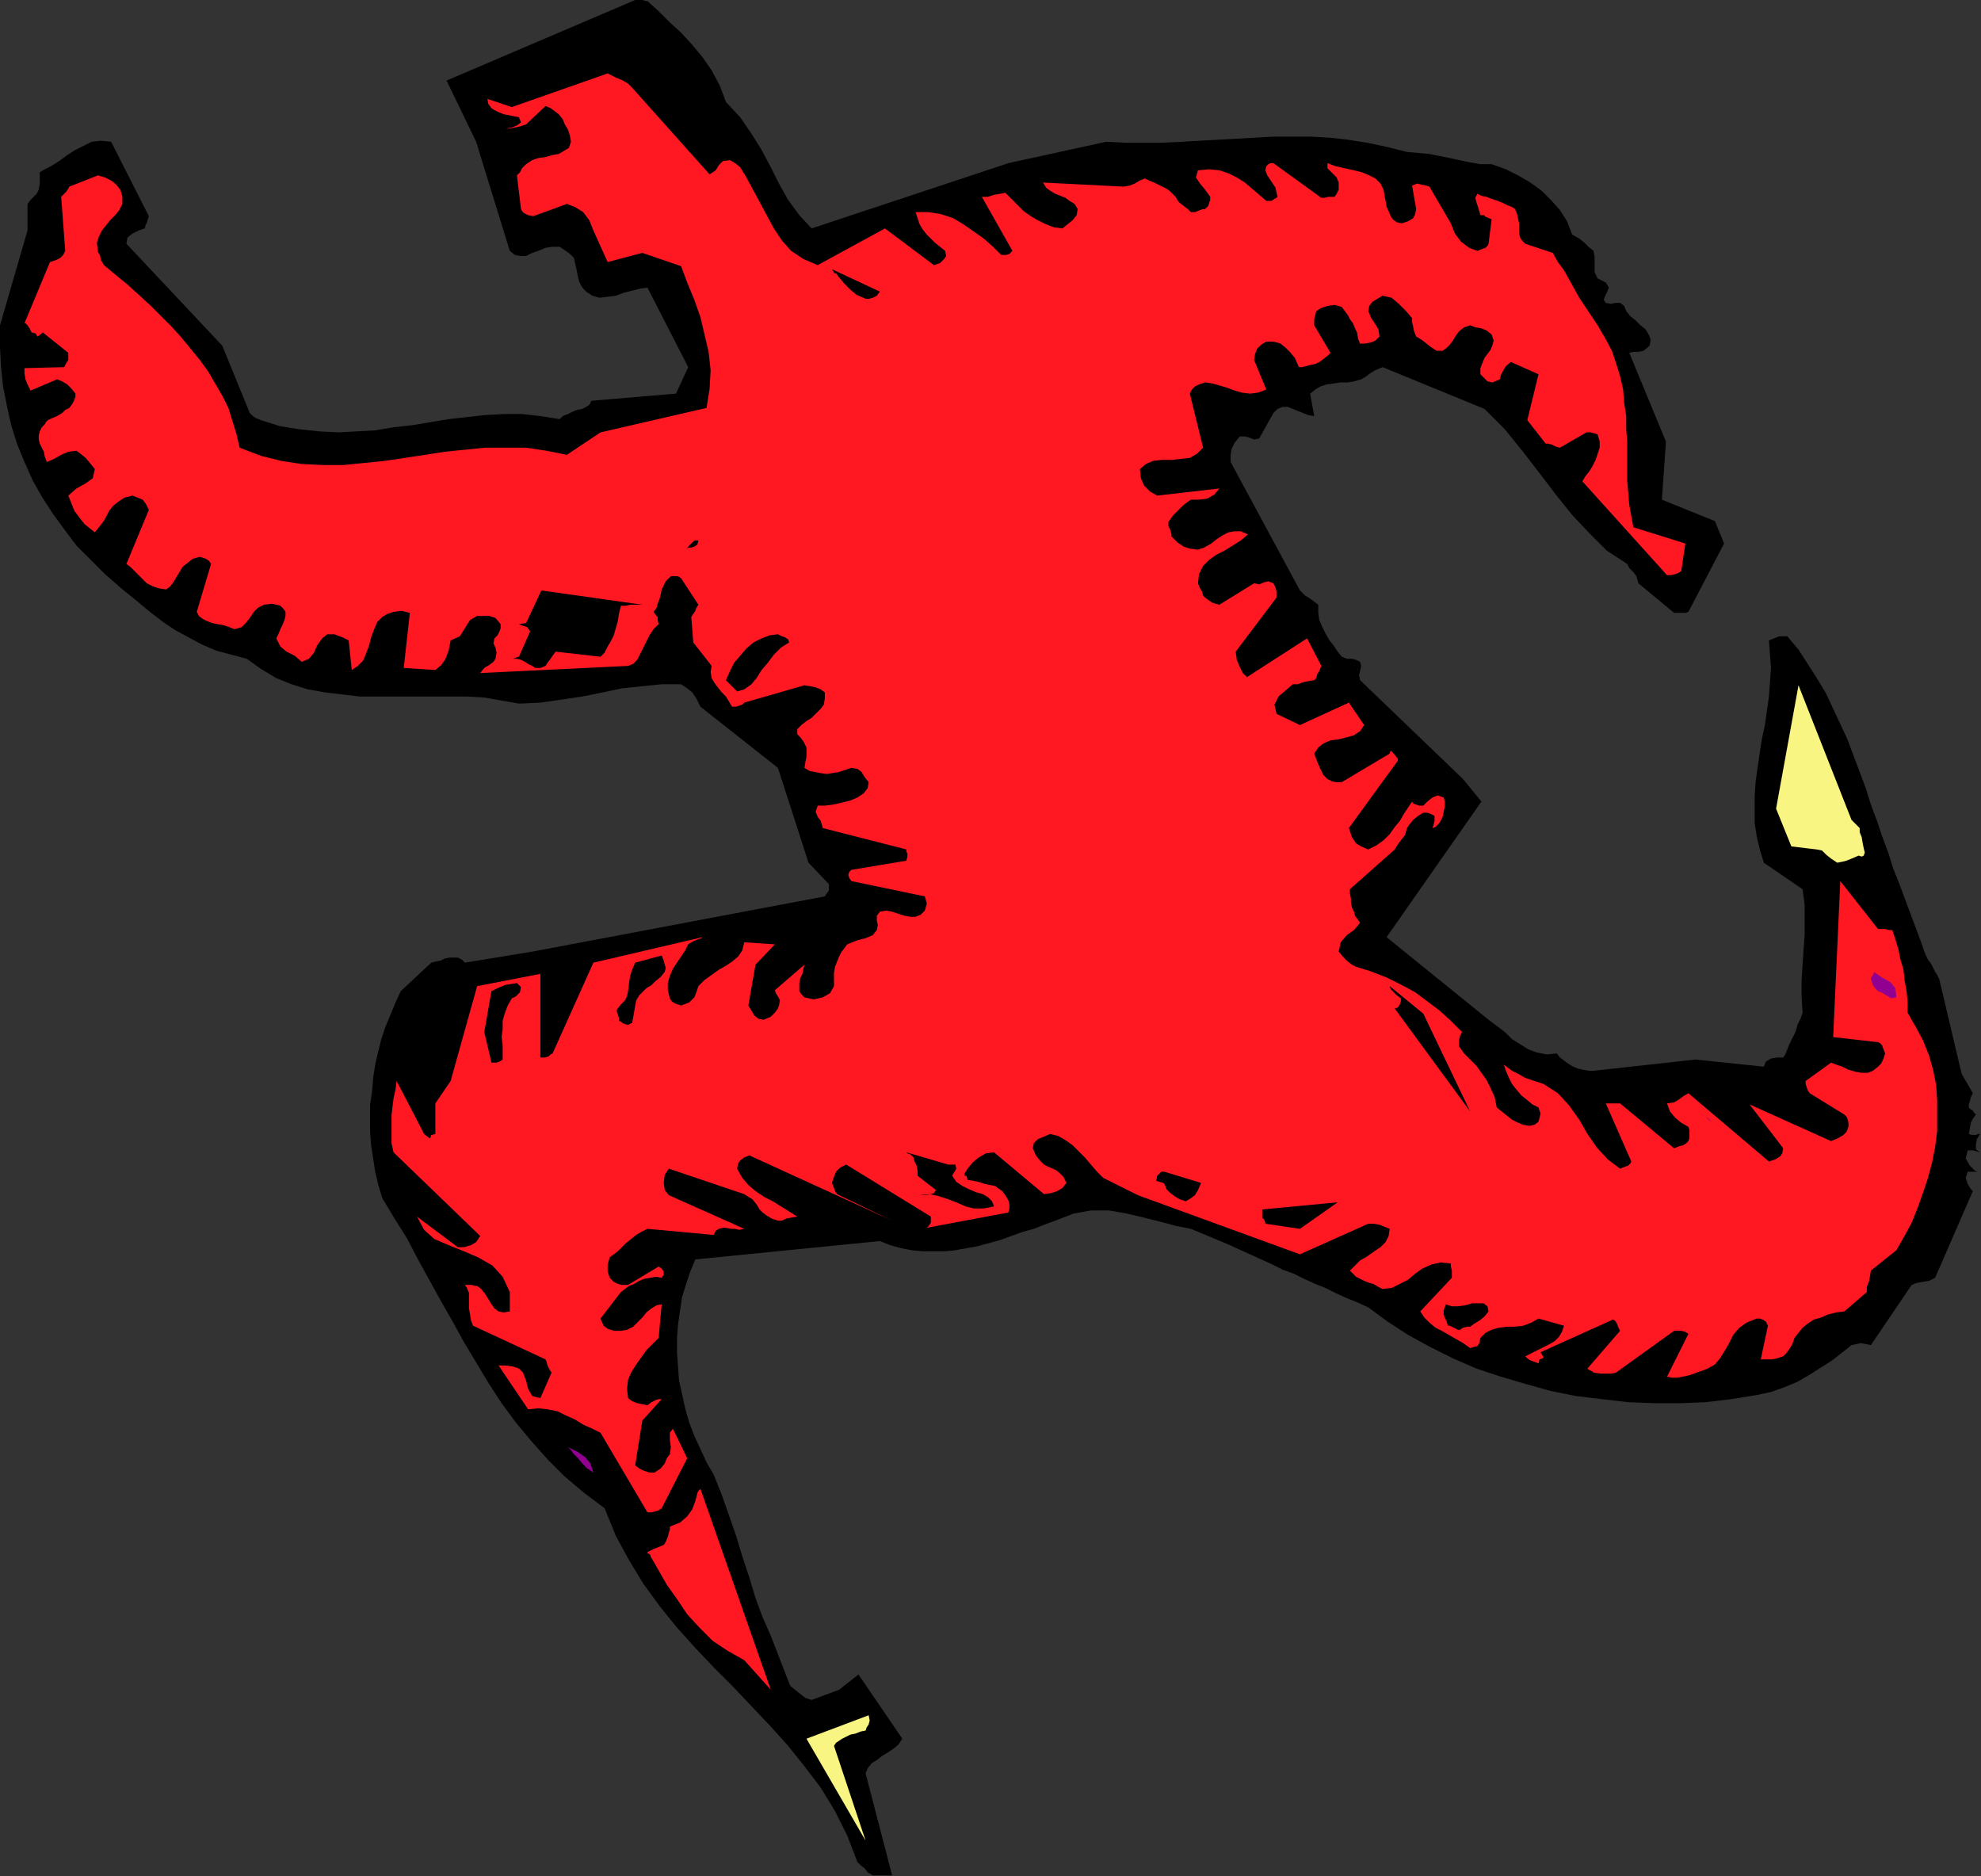 <?xml version="1.0" encoding="UTF-8" standalone="no"?>
<svg
   xmlns:dc="http://purl.org/dc/elements/1.1/"
   xmlns:cc="http://creativecommons.org/ns#"
   xmlns:rdf="http://www.w3.org/1999/02/22-rdf-syntax-ns#"
   xmlns:svg="http://www.w3.org/2000/svg"
   xmlns="http://www.w3.org/2000/svg"
   xmlns:sodipodi="http://sodipodi.sourceforge.net/DTD/sodipodi-0.dtd"
   xmlns:inkscape="http://www.inkscape.org/namespaces/inkscape"
   version="1.0"
   width="49.352mm"
   height="46.736mm"
   id="svg47"
   sodipodi:docname="AD002908.WMF">
  <rect width="100%" height="100%" fill="#333333" stroke="none"/>
  <sodipodi:namedview
     pagecolor="#ffffff"
     bordercolor="#666666"
     borderopacity="1"
     objecttolerance="10"
     gridtolerance="10"
     guidetolerance="10"
     inkscape:pageopacity="0"
     inkscape:pageshadow="2"
     inkscape:window-width="640"
     inkscape:window-height="480"
     id="namedview49" />
  <defs
     id="defs3">
    <pattern
       id="WMFhbasepattern"
       patternUnits="userSpaceOnUse"
       width="6"
       height="6"
       x="0"
       y="0" />
  </defs>
  <path
     style="fill:#000000;fill-rule:evenodd;fill-opacity:1;stroke:none;"
     d="  M 0,30.624   L 0,32.64   L 0.096,34.56   L 0.288,36.384   L 0.672,38.304   L 1.056,40.032   L 1.632,41.856   L 2.304,43.488   L 3.072,45.216   L 3.936,46.752   L 4.992,48.384   L 6.048,49.824   L 7.2,51.36   L 8.544,52.704   L 9.888,54.048   L 11.424,55.392   L 12.96,56.64   L 14.112,57.6   L 15.36,58.56   L 16.512,59.328   L 17.76,60   L 19.008,60.672   L 20.352,61.248   L 21.792,61.632   L 23.232,62.016   L 24.576,62.976   L 26.016,63.84   L 27.456,64.416   L 28.992,64.896   L 30.624,65.184   L 32.256,65.376   L 33.888,65.568   L 35.52,65.568   L 37.152,65.568   L 38.88,65.568   L 40.608,65.568   L 42.24,65.568   L 43.968,65.568   L 45.6,65.664   L 47.232,65.952   L 48.864,66.24   L 50.88,66.144   L 52.896,65.856   L 54.816,65.568   L 56.736,65.184   L 58.56,64.8   L 60.384,64.608   L 62.304,64.416   L 64.128,64.416   L 64.704,64.8   L 65.184,65.184   L 65.568,65.76   L 65.952,66.528   L 73.248,72.288   L 76.128,81.216   L 78.048,83.232   L 78.048,83.52   L 78.048,83.808   L 77.856,84.096   L 77.664,84.384   L 50.208,89.568   L 43.776,90.624   L 43.488,90.336   L 43.104,90.144   L 42.72,90.144   L 42.336,90.144   L 41.856,90.24   L 41.472,90.432   L 40.992,90.528   L 40.608,90.624   L 37.728,93.312   L 37.248,94.368   L 36.768,95.52   L 36.288,96.672   L 35.904,97.824   L 35.616,98.976   L 35.328,100.224   L 35.136,101.472   L 35.04,102.72   L 34.848,103.968   L 34.848,105.312   L 34.848,106.56   L 34.944,107.808   L 35.136,109.056   L 35.328,110.304   L 35.616,111.552   L 36,112.8   L 37.152,114.72   L 38.304,116.544   L 39.36,118.56   L 40.416,120.48   L 41.472,122.4   L 42.624,124.416   L 43.68,126.336   L 44.832,128.256   L 45.984,130.176   L 47.232,132.096   L 48.576,133.92   L 50.016,135.648   L 51.552,137.376   L 53.184,139.008   L 55.008,140.544   L 56.928,141.984   L 57.984,144.576   L 59.232,146.88   L 60.576,149.088   L 62.112,151.2   L 63.744,153.216   L 65.472,155.136   L 67.2,156.96   L 69.024,158.784   L 70.752,160.608   L 72.48,162.432   L 74.208,164.352   L 75.744,166.272   L 77.28,168.288   L 78.624,170.496   L 79.776,172.8   L 80.736,175.296   L 81.024,175.584   L 81.408,175.872   L 81.696,176.256   L 82.176,176.544   L 82.656,176.544   L 83.04,176.544   L 83.52,176.544   L 84,176.544   L 81.504,166.944   L 81.696,166.464   L 82.08,165.984   L 82.56,165.696   L 83.04,165.312   L 83.52,165.024   L 84.096,164.64   L 84.576,164.256   L 84.96,163.68   L 80.832,157.632   L 79.008,159.072   L 76.416,160.032   L 75.84,159.84   L 75.456,159.552   L 74.976,159.168   L 74.4,158.688   L 72.576,153.984   L 71.808,152.256   L 71.136,150.432   L 70.56,148.512   L 69.888,146.496   L 69.312,144.576   L 68.64,142.656   L 67.968,140.736   L 67.2,138.816   L 66.528,137.664   L 65.952,136.416   L 65.376,135.168   L 64.896,133.92   L 64.512,132.576   L 64.224,131.232   L 63.936,129.984   L 63.84,128.64   L 63.744,127.296   L 63.744,125.952   L 63.84,124.704   L 64.032,123.36   L 64.224,122.112   L 64.608,120.864   L 64.992,119.712   L 65.472,118.56   L 82.848,116.832   L 83.808,117.216   L 84.864,117.504   L 85.824,117.696   L 86.88,117.792   L 87.936,117.792   L 88.992,117.792   L 89.952,117.696   L 91.008,117.504   L 92.064,117.312   L 93.12,117.024   L 94.176,116.736   L 95.232,116.352   L 96.288,115.968   L 97.344,115.68   L 98.304,115.296   L 99.36,114.912   L 101.088,114.24   L 102.72,113.952   L 104.448,113.952   L 106.08,114.24   L 107.712,114.624   L 109.248,115.008   L 110.688,115.392   L 112.128,115.68   L 113.28,116.16   L 114.432,116.64   L 115.584,117.12   L 116.64,117.6   L 117.696,118.08   L 118.752,118.56   L 119.808,119.04   L 120.768,119.52   L 121.824,119.904   L 122.784,120.384   L 123.84,120.864   L 124.8,121.248   L 125.76,121.728   L 126.816,122.208   L 127.776,122.592   L 128.832,123.072   L 130.656,124.416   L 132.576,125.664   L 134.688,126.816   L 136.8,127.872   L 139.008,128.832   L 141.312,129.6   L 143.616,130.272   L 146.016,130.944   L 148.416,131.424   L 150.816,131.712   L 153.312,132   L 155.808,132.096   L 158.208,132.096   L 160.608,132   L 163.008,131.712   L 165.408,131.328   L 166.752,131.04   L 168.096,130.56   L 169.248,130.08   L 170.4,129.408   L 171.456,128.736   L 172.512,128.064   L 173.376,127.392   L 174.336,126.624   L 174.816,126.528   L 175.2,126.432   L 175.68,126.528   L 176.16,126.624   L 180,120.96   L 180.48,120.768   L 181.056,120.672   L 181.632,120.576   L 182.208,120.288   L 185.76,112.128   L 185.568,111.936   L 185.28,111.456   L 185.088,110.88   L 185.28,110.304   L 185.472,110.304   L 185.76,110.304   L 186.144,110.304   L 186.432,110.4   L 185.952,110.208   L 185.472,109.728   L 185.088,109.056   L 185.28,108.288   L 185.472,108.288   L 185.76,108.288   L 186.144,108.384   L 186.432,108.48   L 186.048,108.192   L 186.048,107.712   L 186.144,107.232   L 186.432,106.752   L 186.24,106.752   L 186.048,106.848   L 185.664,106.848   L 185.376,106.752   L 185.472,106.272   L 185.568,105.696   L 185.76,105.312   L 186.048,104.928   L 185.856,104.736   L 185.76,104.544   L 185.568,104.448   L 185.376,104.256   L 185.376,103.968   L 185.472,103.68   L 185.568,103.296   L 185.76,102.912   L 184.704,101.088   L 182.592,92.16   L 182.4,91.776   L 182.208,91.488   L 182.016,91.104   L 181.824,90.72   L 181.536,90.336   L 181.344,89.952   L 181.152,89.472   L 180.96,88.896   L 178.848,83.232   L 178.272,81.792   L 177.792,80.256   L 177.216,78.72   L 176.736,77.28   L 176.16,75.744   L 175.68,74.208   L 175.104,72.672   L 174.528,71.136   L 173.952,69.6   L 173.28,68.16   L 172.608,66.72   L 171.936,65.28   L 171.072,63.84   L 170.208,62.496   L 169.344,61.152   L 168.288,59.904   L 167.904,59.904   L 167.52,59.904   L 167.04,60.096   L 166.56,60.288   L 166.656,61.632   L 166.752,62.88   L 166.656,64.224   L 166.56,65.568   L 166.368,66.912   L 166.176,68.256   L 165.888,69.6   L 165.696,70.848   L 165.504,72.192   L 165.312,73.536   L 165.216,74.88   L 165.216,76.128   L 165.216,77.472   L 165.408,78.72   L 165.696,79.968   L 166.08,81.216   L 169.728,83.712   L 169.92,85.152   L 169.92,86.592   L 169.92,88.032   L 169.824,89.376   L 169.728,90.816   L 169.632,92.352   L 169.632,93.792   L 169.728,95.328   L 169.536,95.904   L 169.248,96.48   L 169.056,97.152   L 168.768,97.728   L 168.48,98.304   L 168.288,98.784   L 168.096,99.264   L 167.904,99.552   L 167.328,99.552   L 166.752,99.648   L 166.272,99.936   L 166.08,100.416   L 159.648,99.744   L 150.048,100.8   L 149.568,100.8   L 149.088,100.704   L 148.608,100.608   L 148.128,100.416   L 147.648,100.128   L 147.264,99.84   L 146.88,99.552   L 146.592,99.168   L 145.632,99.264   L 144.672,99.072   L 143.904,98.784   L 143.136,98.304   L 142.368,97.824   L 141.696,97.152   L 140.928,96.576   L 140.16,96   L 130.56,88.224   L 139.488,75.456   L 137.76,73.344   L 128.064,64.032   L 127.968,63.552   L 128.064,63.168   L 128.16,62.688   L 128.064,62.304   L 127.68,62.112   L 127.296,62.016   L 126.816,62.016   L 126.336,61.824   L 125.952,61.344   L 125.568,60.768   L 125.184,60.288   L 124.8,59.616   L 124.512,59.04   L 124.224,58.368   L 124.128,57.696   L 124.128,56.928   L 123.744,56.64   L 123.36,56.352   L 122.88,56.064   L 122.4,55.584   L 115.872,43.488   L 115.872,42.816   L 115.968,42.24   L 116.256,41.664   L 116.736,41.088   L 117.216,41.088   L 117.6,41.184   L 118.08,41.376   L 118.56,41.28   L 119.904,38.88   L 120.288,38.496   L 120.768,38.304   L 121.248,38.304   L 121.728,38.496   L 122.208,38.688   L 122.688,38.88   L 123.168,39.072   L 123.744,39.168   L 123.36,37.056   L 123.84,36.672   L 124.32,36.384   L 124.896,36.192   L 125.568,36.096   L 126.24,36   L 126.912,36   L 127.488,35.904   L 128.16,35.712   L 128.64,35.424   L 129.024,35.136   L 129.504,34.848   L 130.176,34.56   L 139.776,38.496   L 141.696,40.416   L 143.328,42.432   L 144.96,44.544   L 146.496,46.56   L 148.032,48.48   L 149.664,50.208   L 151.296,51.84   L 153.216,53.088   L 153.408,53.472   L 153.792,53.856   L 154.08,54.24   L 154.272,54.912   L 157.632,57.696   L 157.92,57.696   L 158.304,57.696   L 158.688,57.696   L 158.976,57.6   L 162.336,51.168   L 161.472,49.056   L 156.48,47.04   L 156.864,41.568   L 153.408,33.216   L 153.792,33.12   L 154.272,33.12   L 154.752,33.024   L 155.328,32.544   L 155.424,31.968   L 155.232,31.488   L 154.944,31.008   L 154.464,30.624   L 153.984,30.144   L 153.504,29.76   L 153.12,29.28   L 152.928,28.8   L 152.544,28.512   L 152.16,28.512   L 151.68,28.608   L 151.2,28.512   L 151.008,28.224   L 151.104,27.936   L 151.296,27.552   L 151.488,27.072   L 151.2,26.592   L 150.816,26.4   L 150.432,26.208   L 150.144,25.632   L 150.144,25.152   L 150.144,24.672   L 150.144,24.192   L 150.048,23.616   L 149.568,23.232   L 149.184,22.848   L 148.704,22.464   L 148.032,22.08   L 147.552,20.832   L 146.88,19.776   L 146.016,18.816   L 145.152,17.952   L 144.096,17.184   L 142.944,16.512   L 141.792,15.936   L 140.448,15.456   L 139.392,15.456   L 138.336,15.264   L 137.376,15.072   L 136.512,14.88   L 135.552,14.688   L 134.592,14.496   L 133.536,14.4   L 132.48,14.304   L 130.56,13.824   L 128.736,13.44   L 126.912,13.152   L 125.184,12.96   L 123.36,12.864   L 121.632,12.864   L 119.904,12.864   L 118.176,12.96   L 116.448,13.056   L 114.72,13.152   L 112.992,13.248   L 111.264,13.344   L 109.44,13.44   L 107.712,13.44   L 105.984,13.44   L 104.16,13.344   L 94.944,15.36   L 76.416,21.504   L 75.264,20.256   L 74.208,18.816   L 73.344,17.28   L 72.576,15.744   L 71.712,14.112   L 70.752,12.576   L 69.696,11.04   L 68.352,9.6   L 67.776,8.064   L 67.008,6.624   L 66.144,5.376   L 65.184,4.224   L 64.128,3.072   L 63.072,2.112   L 62.016,1.056   L 60.96,0.096   L 60.768,0.096   L 60.48,0   L 60.096,0   L 59.808,0   L 42.048,7.584   L 44.832,13.344   L 48,23.616   L 48.48,24   L 48.96,24.096   L 49.536,24.096   L 50.112,23.808   L 50.688,23.616   L 51.36,23.328   L 52.032,23.232   L 52.704,23.232   L 52.992,23.424   L 53.28,23.616   L 53.664,23.904   L 54.048,24.288   L 54.144,24.768   L 54.24,25.152   L 54.336,25.632   L 54.432,26.112   L 54.528,26.496   L 54.72,26.88   L 54.912,27.168   L 55.2,27.456   L 55.776,27.84   L 56.448,28.032   L 57.216,27.936   L 57.984,27.84   L 58.752,27.552   L 59.52,27.36   L 60.288,27.168   L 60.96,27.072   L 64.8,34.56   L 63.648,37.056   L 55.68,37.728   L 55.488,38.112   L 55.2,38.304   L 54.816,38.496   L 54.336,38.592   L 53.856,38.784   L 53.472,38.976   L 52.992,39.168   L 52.704,39.456   L 50.88,39.168   L 49.152,38.976   L 47.424,38.976   L 45.696,39.072   L 43.968,39.264   L 42.24,39.456   L 40.512,39.744   L 38.784,40.032   L 37.056,40.224   L 35.328,40.512   L 33.6,40.608   L 31.872,40.704   L 30.048,40.608   L 28.224,40.416   L 26.4,40.128   L 24.576,39.552   L 24.096,39.36   L 23.808,39.168   L 23.616,38.976   L 23.52,38.88   L 20.928,32.544   L 11.904,22.944   L 12,22.368   L 12.48,21.984   L 13.056,21.696   L 13.632,21.504   L 13.728,21.12   L 13.824,21.024   L 13.824,20.928   L 14.016,20.352   L 10.464,13.344   L 9.504,13.248   L 8.64,13.344   L 7.872,13.728   L 7.104,14.112   L 6.336,14.592   L 5.568,15.168   L 4.8,15.648   L 4.032,16.032   L 3.744,16.224   L 3.744,16.704   L 3.744,17.28   L 3.648,17.856   L 3.456,18.24   L 3.168,18.528   L 2.88,18.816   L 2.592,19.2   L 2.592,21.696   L 0,30.624  z "
     id="path5" />
  <path
     style="fill:#ff1721;fill-rule:evenodd;fill-opacity:1;stroke:none;"
     d="  M 2.304,30.432   L 2.4,30.432   L 2.592,30.624   L 2.784,30.912   L 2.976,31.296   L 3.36,31.392   L 3.456,31.584   L 3.552,31.68   L 4.032,31.296   L 6.432,33.216   L 6.432,33.504   L 6.432,33.888   L 6.24,34.176   L 6.048,34.56   L 2.304,34.656   L 2.304,35.136   L 2.4,35.712   L 2.592,36.192   L 2.88,36.768   L 5.376,35.712   L 5.856,35.904   L 6.336,36.192   L 6.72,36.576   L 7.104,37.056   L 7.104,37.344   L 7.008,37.632   L 6.816,38.016   L 6.528,38.4   L 6.144,38.592   L 5.856,38.88   L 5.376,39.168   L 4.704,39.456   L 4.512,39.552   L 4.32,39.744   L 4.224,39.936   L 3.936,40.224   L 3.744,40.608   L 3.648,40.992   L 3.648,41.376   L 3.744,41.76   L 3.936,42.144   L 4.128,42.528   L 4.224,43.008   L 4.416,43.488   L 5.088,43.2   L 5.76,42.816   L 6.432,42.528   L 7.2,42.432   L 7.584,42.72   L 8.064,43.104   L 8.544,43.68   L 8.928,44.16   L 8.736,45.024   L 8.064,45.504   L 7.2,45.984   L 6.432,46.656   L 6.624,47.136   L 6.816,47.616   L 7.008,48.096   L 7.296,48.48   L 7.584,48.864   L 7.968,49.344   L 8.448,49.728   L 8.928,50.112   L 9.312,49.632   L 9.696,49.152   L 9.984,48.672   L 10.272,48.096   L 10.656,47.616   L 11.136,47.232   L 11.712,46.848   L 12.48,46.656   L 12.96,46.848   L 13.44,47.04   L 13.728,47.424   L 14.016,48   L 11.904,53.088   L 12.288,53.376   L 12.672,53.76   L 13.056,54.144   L 13.44,54.528   L 13.824,54.912   L 14.4,55.2   L 14.976,55.392   L 15.648,55.488   L 16.032,55.2   L 16.32,54.816   L 16.608,54.336   L 16.896,53.856   L 17.184,53.376   L 17.664,52.992   L 18.144,52.608   L 18.816,52.416   L 19.104,52.512   L 19.392,52.608   L 19.68,52.8   L 19.872,53.088   L 18.528,57.6   L 18.72,57.984   L 19.104,58.272   L 19.488,58.464   L 19.968,58.656   L 20.448,58.752   L 21.024,58.848   L 21.6,59.04   L 22.08,59.232   L 22.752,59.04   L 23.136,58.656   L 23.52,58.176   L 23.904,57.6   L 24.288,57.216   L 24.864,56.928   L 25.632,56.832   L 26.4,57.024   L 26.688,57.312   L 26.88,57.6   L 26.88,57.984   L 26.784,58.368   L 26.592,58.848   L 26.4,59.232   L 26.208,59.712   L 26.016,60.096   L 26.4,60.864   L 26.976,61.344   L 27.744,61.728   L 28.416,62.304   L 29.088,62.016   L 29.568,61.44   L 29.856,60.768   L 30.336,60.096   L 30.816,59.712   L 31.488,59.712   L 32.256,60   L 32.832,60.288   L 33.12,63.072   L 33.696,62.688   L 34.176,62.208   L 34.464,61.536   L 34.752,60.768   L 34.944,60   L 35.232,59.232   L 35.52,58.56   L 36,58.08   L 36.48,57.792   L 37.056,57.6   L 37.824,57.504   L 38.592,57.696   L 38.016,62.88   L 40.992,63.072   L 41.568,62.592   L 41.952,62.016   L 42.24,61.248   L 42.432,60.288   L 43.296,59.904   L 43.776,59.136   L 44.256,58.368   L 44.928,57.984   L 45.504,57.984   L 46.08,57.984   L 46.656,58.176   L 47.136,58.752   L 47.136,59.136   L 47.04,59.424   L 46.848,59.808   L 46.56,60.096   L 46.464,60.576   L 46.656,60.96   L 46.752,61.44   L 46.656,62.016   L 46.464,62.304   L 46.08,62.592   L 45.6,62.88   L 45.216,63.36   L 59.136,62.688   L 59.616,62.496   L 60,62.112   L 60.288,61.536   L 60.576,60.96   L 60.864,60.384   L 61.152,59.808   L 61.536,59.232   L 62.016,58.752   L 61.92,58.368   L 61.92,58.08   L 61.728,57.888   L 61.536,57.6   L 61.824,57.216   L 61.92,56.832   L 62.112,56.352   L 62.208,55.968   L 62.304,55.488   L 62.496,55.104   L 62.688,54.72   L 62.976,54.432   L 63.168,54.24   L 63.456,54.24   L 63.84,54.24   L 64.128,54.432   L 65.76,56.928   L 65.568,57.216   L 65.472,57.504   L 65.28,57.792   L 65.088,58.08   L 65.28,60.48   L 67.008,62.688   L 66.912,63.264   L 67.008,63.84   L 67.296,64.32   L 67.584,64.704   L 67.968,65.184   L 68.352,65.568   L 68.64,66.048   L 68.928,66.528   L 69.312,66.528   L 69.6,66.432   L 69.888,66.336   L 70.08,66.144   L 75.744,64.512   L 76.32,64.608   L 76.8,64.704   L 77.28,64.896   L 77.664,65.184   L 77.664,65.76   L 77.568,66.336   L 77.28,66.72   L 76.8,67.2   L 76.416,67.584   L 75.936,67.872   L 75.456,68.256   L 75.072,68.64   L 75.072,69.12   L 75.36,69.408   L 75.648,69.792   L 75.936,70.368   L 75.936,70.752   L 75.936,71.232   L 75.84,71.712   L 75.744,72.288   L 76.224,72.576   L 76.704,72.672   L 77.184,72.768   L 77.856,72.864   L 78.432,72.768   L 79.008,72.672   L 79.584,72.48   L 80.16,72.288   L 80.736,72.384   L 81.12,72.672   L 81.408,73.152   L 81.792,73.632   L 81.696,74.208   L 81.312,74.688   L 80.736,75.072   L 80.064,75.36   L 79.296,75.552   L 78.432,75.744   L 77.664,75.84   L 76.992,75.84   L 76.8,76.416   L 76.992,76.896   L 77.28,77.28   L 77.472,77.952   L 85.344,79.968   L 85.344,80.16   L 85.44,80.352   L 85.44,80.64   L 85.344,81.024   L 80.16,81.888   L 79.968,82.08   L 79.872,82.368   L 79.968,82.656   L 80.16,82.944   L 87.072,84.384   L 87.168,84.672   L 87.264,85.056   L 87.168,85.44   L 87.072,85.728   L 86.688,86.112   L 86.208,86.304   L 85.728,86.304   L 85.152,86.208   L 84.576,86.016   L 84,85.824   L 83.424,85.728   L 82.848,85.824   L 82.56,86.208   L 82.56,86.688   L 82.656,87.072   L 82.56,87.552   L 82.176,88.032   L 81.504,88.32   L 80.736,88.512   L 79.776,88.896   L 79.488,89.28   L 79.2,89.664   L 79.008,90.048   L 78.816,90.528   L 78.624,91.008   L 78.528,91.584   L 78.528,92.16   L 78.528,92.832   L 78.144,93.504   L 77.472,93.888   L 76.608,94.08   L 75.744,93.888   L 75.456,93.6   L 75.264,93.312   L 75.264,92.928   L 75.264,92.544   L 75.36,92.064   L 75.552,91.68   L 75.648,91.2   L 75.744,90.816   L 72.96,93.216   L 73.056,93.504   L 73.248,93.792   L 73.44,94.176   L 73.344,94.656   L 73.248,94.944   L 72.96,95.328   L 72.576,95.712   L 71.904,96   L 71.424,95.904   L 71.04,95.616   L 70.752,95.136   L 70.464,94.656   L 71.136,90.816   L 72.96,88.896   L 70.08,88.704   L 69.888,89.472   L 69.504,90.048   L 68.928,90.528   L 68.352,90.912   L 67.68,91.296   L 67.008,91.776   L 66.336,92.256   L 65.76,92.832   L 65.568,93.408   L 65.376,93.888   L 64.896,94.368   L 64.128,94.656   L 63.84,94.56   L 63.552,94.464   L 63.264,94.272   L 63.072,93.984   L 62.88,93.216   L 62.88,92.544   L 63.072,91.872   L 63.36,91.2   L 63.744,90.624   L 64.128,90.048   L 64.512,89.472   L 64.8,88.896   L 65.28,88.608   L 65.76,88.416   L 66.048,88.32   L 66.144,88.224   L 55.872,90.624   L 52.032,99.168   L 51.84,99.264   L 51.648,99.456   L 51.264,99.552   L 50.88,99.552   L 50.88,91.68   L 44.928,92.832   L 42.432,101.76   L 40.992,103.872   L 40.992,106.752   L 40.608,106.848   L 40.512,107.136   L 40.416,107.136   L 39.936,106.752   L 37.344,101.76   L 37.248,102.528   L 37.056,103.392   L 36.96,104.16   L 36.864,105.024   L 36.864,105.888   L 36.864,106.752   L 36.864,107.616   L 37.056,108.48   L 45.216,116.352   L 44.832,116.928   L 44.352,117.216   L 43.68,117.408   L 43.104,117.408   L 39.264,114.528   L 39.936,115.776   L 40.896,116.64   L 42.24,117.216   L 43.68,117.792   L 45.024,118.368   L 46.368,119.136   L 47.328,120.192   L 48,121.632   L 48,122.208   L 48,122.688   L 48,123.072   L 48,123.456   L 47.424,123.552   L 46.944,123.456   L 46.56,123.168   L 46.272,122.784   L 45.984,122.304   L 45.696,121.824   L 45.312,121.344   L 44.928,121.056   L 44.736,121.056   L 44.448,120.96   L 44.064,120.96   L 43.776,120.96   L 43.968,121.248   L 44.16,121.728   L 44.16,122.112   L 44.16,122.688   L 44.16,123.168   L 44.256,123.744   L 44.352,124.32   L 44.544,124.8   L 51.36,127.968   L 51.456,128.16   L 51.552,128.544   L 51.744,128.928   L 51.936,129.216   L 50.88,131.616   L 50.112,131.424   L 49.728,130.752   L 49.536,129.984   L 49.248,129.216   L 48.864,128.832   L 48.288,128.64   L 47.616,128.544   L 46.944,128.544   L 49.728,132.672   L 50.688,132.576   L 51.552,132.672   L 52.512,132.864   L 53.28,133.248   L 54.144,133.632   L 54.912,134.112   L 55.776,134.496   L 56.544,134.88   L 60.96,142.368   L 61.344,142.368   L 61.728,142.272   L 62.016,142.176   L 62.304,141.984   L 64.704,137.28   L 63.36,134.496   L 63.072,134.88   L 63.072,135.552   L 63.168,136.224   L 63.072,136.896   L 62.784,137.28   L 62.592,137.76   L 62.208,138.24   L 61.632,138.624   L 61.152,138.624   L 60.576,138.432   L 60.192,138.24   L 59.808,137.952   L 60.48,133.728   L 62.304,131.712   L 62.016,131.712   L 61.728,131.808   L 61.344,132   L 60.96,132.288   L 60.48,132.192   L 60,132.096   L 59.52,131.904   L 59.136,131.616   L 59.04,130.752   L 59.136,129.888   L 59.424,129.216   L 59.904,128.448   L 60.384,127.776   L 60.864,127.104   L 61.44,126.528   L 62.016,125.952   L 62.304,122.784   L 61.824,122.88   L 61.344,123.168   L 60.864,123.552   L 60.48,124.032   L 60.096,124.416   L 59.616,124.896   L 59.04,125.184   L 58.464,125.28   L 57.792,125.28   L 57.216,125.088   L 56.832,124.8   L 56.544,124.128   L 58.464,121.632   L 58.848,121.344   L 59.232,121.056   L 59.712,120.864   L 60.192,120.576   L 60.672,120.384   L 61.248,120.288   L 61.728,120.192   L 62.304,120.288   L 62.496,120   L 62.496,119.712   L 62.304,119.424   L 62.016,119.232   L 59.136,120.96   L 58.848,120.96   L 58.56,120.96   L 58.176,120.864   L 57.792,120.672   L 57.408,120.288   L 57.216,119.712   L 57.216,119.04   L 57.408,118.368   L 57.792,118.08   L 58.176,117.792   L 58.56,117.408   L 58.944,117.024   L 59.424,116.64   L 59.904,116.256   L 60.384,115.968   L 60.96,115.68   L 67.2,116.256   L 67.392,115.872   L 67.68,115.68   L 68.064,115.584   L 68.352,115.584   L 68.832,115.68   L 69.216,115.68   L 69.6,115.776   L 70.08,115.68   L 62.976,112.512   L 62.592,112.032   L 62.496,111.36   L 62.592,110.592   L 62.976,110.016   L 70.08,112.416   L 70.368,112.608   L 70.848,112.896   L 71.232,113.376   L 71.52,113.856   L 71.808,114.144   L 72.192,114.432   L 72.672,114.72   L 73.248,114.912   L 73.632,114.912   L 74.016,114.72   L 74.496,114.624   L 75.072,114.528   L 74.304,114.048   L 73.536,113.568   L 72.768,113.088   L 72,112.704   L 71.136,112.128   L 70.464,111.552   L 69.888,110.88   L 69.408,110.016   L 69.504,109.536   L 69.696,109.248   L 70.08,108.96   L 70.56,108.768   L 84,114.912   L 79.008,112.512   L 78.816,112.416   L 78.624,112.128   L 78.528,111.84   L 78.336,111.36   L 78.528,110.784   L 78.72,110.304   L 79.104,109.92   L 79.68,109.632   L 87.648,114.528   L 87.648,114.816   L 87.648,115.104   L 87.456,115.392   L 87.264,115.584   L 94.944,114.144   L 95.04,113.76   L 95.04,113.376   L 94.944,112.992   L 94.656,112.512   L 94.368,112.128   L 94.08,111.936   L 93.696,111.648   L 93.216,111.552   L 92.736,111.456   L 92.16,111.264   L 91.68,111.168   L 91.104,111.072   L 91.008,110.688   L 90.816,110.688   L 90.816,110.496   L 91.104,110.016   L 91.584,109.44   L 92.16,108.96   L 92.832,108.576   L 93.6,108.48   L 98.304,112.416   L 98.976,112.32   L 99.552,112.128   L 100.032,111.84   L 100.416,111.36   L 100.128,110.784   L 99.744,110.4   L 99.36,110.112   L 98.88,109.92   L 98.304,109.632   L 97.92,109.248   L 97.536,108.768   L 97.248,108.096   L 97.344,107.616   L 97.728,107.232   L 98.208,107.04   L 98.88,106.752   L 99.648,106.944   L 100.32,107.328   L 100.992,107.808   L 101.568,108.384   L 102.144,108.96   L 102.72,109.632   L 103.296,110.304   L 103.872,110.88   L 107.136,112.512   L 122.4,118.08   L 128.832,115.2   L 129.312,115.2   L 129.888,115.296   L 130.368,115.488   L 130.848,115.68   L 130.752,116.352   L 130.464,116.928   L 129.984,117.408   L 129.408,117.792   L 128.736,118.272   L 128.064,118.656   L 127.584,119.136   L 127.104,119.616   L 127.392,119.904   L 127.68,120.192   L 128.064,120.384   L 128.448,120.576   L 128.928,120.768   L 129.312,120.864   L 129.792,121.152   L 130.176,121.344   L 131.04,121.248   L 131.808,120.864   L 132.576,120.48   L 133.248,119.904   L 133.92,119.424   L 134.784,119.04   L 135.648,118.848   L 136.608,118.944   L 136.608,119.232   L 136.704,119.616   L 136.704,120   L 136.704,120.288   L 133.728,123.456   L 134.112,124.032   L 134.592,124.512   L 135.168,124.992   L 135.744,125.28   L 136.416,125.664   L 137.088,126.048   L 137.76,126.432   L 138.432,126.912   L 138.72,126.816   L 139.104,126.72   L 139.296,126.432   L 139.392,125.952   L 139.872,125.472   L 140.448,125.184   L 141.12,124.992   L 141.888,124.896   L 142.656,124.896   L 143.424,124.8   L 144.192,124.512   L 144.864,124.128   L 147.264,124.8   L 147.072,125.376   L 146.784,125.856   L 146.4,126.24   L 145.92,126.528   L 145.344,126.816   L 144.768,127.104   L 144.192,127.392   L 143.616,127.68   L 143.808,127.872   L 144.096,128.064   L 144.384,128.16   L 144.864,128.352   L 144.96,127.968   L 145.248,127.872   L 145.344,127.776   L 145.056,127.296   L 151.872,124.224   L 152.064,124.32   L 152.256,124.608   L 152.352,124.896   L 152.544,125.28   L 149.472,128.832   L 149.568,128.928   L 149.76,129.024   L 149.952,129.12   L 150.048,129.216   L 150.72,129.312   L 151.296,129.312   L 151.68,129.312   L 152.16,129.216   L 157.632,125.28   L 157.92,125.28   L 158.304,125.28   L 158.688,125.376   L 158.976,125.568   L 156.96,129.6   L 157.44,129.696   L 157.92,129.696   L 158.4,129.6   L 158.88,129.504   L 159.264,129.408   L 159.744,129.216   L 160.32,129.024   L 160.8,128.832   L 161.472,128.448   L 161.952,127.872   L 162.432,127.104   L 162.816,126.432   L 163.2,125.664   L 163.776,124.992   L 164.448,124.512   L 165.408,124.128   L 165.696,124.128   L 165.984,124.224   L 166.272,124.416   L 166.464,124.8   L 165.792,127.968   L 166.272,127.968   L 166.848,127.968   L 167.328,127.872   L 167.904,127.68   L 168.192,127.392   L 168.48,127.008   L 168.768,126.528   L 168.96,125.952   L 169.344,125.472   L 169.728,124.992   L 170.208,124.608   L 170.784,124.224   L 171.456,124.032   L 172.128,123.744   L 172.896,123.552   L 173.664,123.456   L 175.776,121.632   L 175.776,121.152   L 175.968,120.672   L 176.064,120.192   L 176.16,119.616   L 178.56,117.696   L 179.328,116.352   L 180,115.104   L 180.576,113.664   L 181.056,112.32   L 181.536,110.88   L 181.92,109.44   L 182.208,108   L 182.4,106.464   L 182.4,105.024   L 182.4,103.584   L 182.304,102.144   L 182.016,100.704   L 181.632,99.36   L 181.056,97.92   L 180.384,96.672   L 179.616,95.328   L 179.616,94.272   L 179.52,93.312   L 179.328,92.256   L 179.232,91.296   L 178.944,90.336   L 178.752,89.376   L 178.464,88.416   L 178.176,87.552   L 177.888,87.552   L 177.504,87.456   L 177.12,87.456   L 176.832,87.456   L 173.28,82.944   L 172.608,97.632   L 176.832,98.112   L 177.024,98.208   L 177.216,98.4   L 177.312,98.688   L 177.504,99.168   L 177.408,99.456   L 177.312,99.744   L 177.12,100.128   L 176.832,100.416   L 176.352,100.8   L 175.872,100.992   L 175.296,100.992   L 174.72,100.896   L 174.048,100.704   L 173.472,100.416   L 172.896,100.224   L 172.416,100.032   L 170.016,101.76   L 170.016,102.048   L 170.112,102.336   L 170.208,102.624   L 170.4,102.912   L 173.664,104.928   L 173.856,105.12   L 173.952,105.312   L 174.048,105.696   L 174.048,106.08   L 173.856,106.56   L 173.568,106.848   L 173.088,107.136   L 172.416,107.424   L 164.736,103.968   L 167.904,108.096   L 167.808,108.576   L 167.616,108.864   L 167.136,109.152   L 166.56,109.344   L 158.976,102.912   L 158.496,103.2   L 158.112,103.488   L 157.632,103.776   L 156.96,103.872   L 157.248,104.64   L 157.728,105.216   L 158.304,105.696   L 158.976,106.08   L 159.072,106.368   L 159.072,106.752   L 159.072,107.136   L 158.976,107.424   L 158.784,107.616   L 158.496,107.808   L 158.112,107.904   L 157.632,108.096   L 152.544,103.872   L 152.352,103.872   L 151.968,103.872   L 151.584,103.872   L 151.2,103.872   L 153.6,109.344   L 153.504,109.536   L 153.312,109.728   L 153.024,109.824   L 152.544,110.016   L 151.392,109.152   L 150.336,108   L 149.472,106.752   L 148.704,105.408   L 147.744,104.064   L 146.688,102.912   L 145.344,102.048   L 143.616,101.472   L 142.944,101.088   L 142.368,100.8   L 141.984,100.512   L 141.6,100.224   L 141.792,100.8   L 142.08,101.472   L 142.368,102.048   L 142.752,102.528   L 143.232,103.104   L 143.712,103.488   L 144.288,103.968   L 144.864,104.256   L 144.96,104.544   L 145.056,104.832   L 144.96,105.216   L 144.864,105.6   L 144.48,105.888   L 144,105.984   L 143.424,105.888   L 142.944,105.696   L 142.368,105.408   L 141.888,105.024   L 141.408,104.64   L 140.928,104.256   L 140.736,103.296   L 140.352,102.432   L 139.968,101.664   L 139.488,100.992   L 139.008,100.32   L 138.432,99.744   L 137.856,99.168   L 137.376,98.496   L 137.376,98.304   L 137.376,97.92   L 137.472,97.536   L 137.664,97.152   L 136.608,96.096   L 135.552,95.136   L 134.4,94.272   L 133.248,93.408   L 132,92.736   L 130.656,92.064   L 129.216,91.488   L 127.68,91.008   L 127.296,90.816   L 126.816,90.432   L 126.432,90.048   L 126.048,89.568   L 126.24,88.704   L 126.816,88.032   L 127.488,87.552   L 128.064,86.88   L 127.872,86.592   L 127.584,86.208   L 127.488,85.824   L 127.296,85.44   L 127.2,84.96   L 127.2,84.576   L 127.104,84.096   L 127.104,83.712   L 131.328,79.968   L 131.616,79.488   L 131.904,79.104   L 132.288,78.624   L 132.48,77.952   L 132.672,77.664   L 133.056,77.184   L 133.536,76.8   L 134.016,76.512   L 134.208,76.512   L 134.4,76.512   L 134.688,76.608   L 135.072,76.8   L 135.072,76.992   L 135.072,77.28   L 134.976,77.664   L 134.88,77.952   L 135.168,77.856   L 135.456,77.568   L 135.648,77.28   L 135.84,76.896   L 135.936,76.416   L 136.032,75.936   L 136.032,75.456   L 135.936,75.072   L 135.36,74.88   L 134.88,75.072   L 134.4,75.456   L 134.016,75.84   L 133.632,75.84   L 133.344,75.744   L 133.056,75.648   L 132.96,75.456   L 132.576,76.032   L 132.192,76.608   L 131.808,77.28   L 131.328,77.856   L 130.848,78.528   L 130.272,79.104   L 129.6,79.584   L 128.832,79.968   L 128.16,79.68   L 127.68,79.392   L 127.296,78.816   L 127.008,77.952   L 131.616,71.616   L 131.616,71.424   L 131.232,70.944   L 130.944,70.656   L 130.848,70.944   L 126.336,73.632   L 126.048,73.632   L 125.76,73.632   L 125.376,73.536   L 124.992,73.344   L 124.608,72.96   L 124.32,72.384   L 124.032,71.712   L 123.744,70.944   L 124.128,70.368   L 124.608,69.984   L 125.28,69.696   L 126.048,69.6   L 126.816,69.408   L 127.488,69.216   L 128.064,68.832   L 128.448,68.256   L 127.008,66.144   L 122.4,68.256   L 120.192,67.2   L 120,66.336   L 120.384,65.568   L 121.056,64.992   L 121.728,64.416   L 122.208,64.416   L 122.688,64.224   L 123.168,64.128   L 123.744,64.032   L 123.936,63.84   L 124.032,63.456   L 124.224,63.168   L 124.416,62.688   L 123.072,60.096   L 117.408,63.744   L 117.024,63.36   L 116.736,62.784   L 116.448,62.112   L 116.352,61.344   L 120.192,56.256   L 120.192,55.968   L 120.192,55.68   L 120.096,55.296   L 119.904,54.912   L 119.424,54.72   L 119.04,54.816   L 118.56,55.008   L 118.08,54.912   L 114.816,56.928   L 114.432,56.832   L 114.144,56.736   L 113.856,56.544   L 113.472,56.256   L 113.28,56.064   L 113.184,55.68   L 112.992,55.392   L 112.8,54.912   L 112.896,54.048   L 113.28,53.28   L 113.856,52.704   L 114.528,52.224   L 115.296,51.84   L 116.064,51.36   L 116.832,50.88   L 117.504,50.304   L 116.832,50.016   L 116.256,50.016   L 115.68,50.112   L 115.104,50.4   L 114.528,50.784   L 114.048,51.168   L 113.376,51.552   L 112.8,51.744   L 112.032,51.648   L 111.456,51.456   L 110.88,51.072   L 110.304,50.496   L 110.304,50.304   L 110.208,49.92   L 110.016,49.536   L 110.016,49.152   L 110.4,48.576   L 110.88,48.096   L 111.456,47.52   L 112.128,47.04   L 112.896,47.04   L 113.664,46.944   L 114.336,46.56   L 114.816,45.984   L 108.96,46.656   L 108.288,46.272   L 107.712,45.696   L 107.424,45.024   L 107.328,44.16   L 107.904,43.68   L 108.576,43.392   L 109.344,43.296   L 110.304,43.296   L 111.168,43.2   L 112.032,43.104   L 112.704,42.72   L 113.28,42.144   L 112.032,37.056   L 112.224,36.672   L 112.512,36.384   L 112.896,36.192   L 113.472,36   L 114.144,36.096   L 114.816,36.288   L 115.488,36.48   L 116.256,36.768   L 116.928,36.96   L 117.696,37.056   L 118.464,36.96   L 119.232,36.672   L 118.08,33.888   L 118.176,33.312   L 118.368,32.832   L 118.752,32.448   L 119.232,32.16   L 119.52,32.16   L 119.904,32.16   L 120.288,32.256   L 120.576,32.352   L 121.056,32.736   L 121.44,33.12   L 121.92,33.696   L 122.304,34.56   L 122.592,34.56   L 122.976,34.464   L 123.36,34.368   L 123.84,34.272   L 124.224,34.08   L 124.608,33.792   L 124.992,33.504   L 125.28,33.216   L 123.744,30.624   L 123.744,30.432   L 123.744,30.048   L 123.84,29.664   L 123.936,29.28   L 124.416,28.992   L 124.992,28.8   L 125.664,28.704   L 126.336,28.896   L 126.624,29.28   L 126.912,29.664   L 127.104,30.048   L 127.392,30.432   L 127.584,30.912   L 127.776,31.296   L 127.872,31.872   L 128.064,32.352   L 128.448,32.352   L 129.024,32.256   L 129.504,32.064   L 129.888,31.68   L 129.792,31.008   L 129.504,30.528   L 129.12,29.952   L 128.832,29.28   L 128.928,28.8   L 129.216,28.416   L 129.696,28.128   L 130.176,27.84   L 131.04,28.032   L 131.712,28.608   L 132.384,29.28   L 132.96,29.952   L 132.96,30.336   L 133.056,30.72   L 133.152,31.2   L 133.344,31.68   L 133.824,31.968   L 134.208,32.256   L 134.688,32.64   L 135.264,33.024   L 135.84,33.024   L 136.224,32.736   L 136.512,32.448   L 136.8,32.064   L 137.088,31.584   L 137.376,31.2   L 137.856,30.816   L 138.432,30.624   L 138.912,30.816   L 139.488,30.912   L 139.968,31.104   L 140.448,31.488   L 140.64,32.064   L 140.544,32.448   L 140.352,32.928   L 140.064,33.312   L 139.776,33.696   L 139.584,34.176   L 139.392,34.656   L 139.392,35.232   L 139.68,35.52   L 140.064,35.904   L 140.544,36   L 141.216,35.712   L 141.312,35.328   L 141.504,34.944   L 141.792,34.464   L 142.272,34.08   L 144.864,35.232   L 143.808,39.552   L 145.536,41.76   L 145.728,41.76   L 146.112,41.856   L 146.496,42.048   L 146.88,42.144   L 149.376,40.704   L 149.568,40.704   L 149.76,40.704   L 150.144,40.8   L 150.432,40.896   L 150.624,41.568   L 150.624,42.144   L 150.432,42.72   L 150.24,43.296   L 149.952,43.872   L 149.664,44.352   L 149.28,44.832   L 148.992,45.312   L 156.96,54.144   L 157.344,54.144   L 157.728,54.048   L 158.016,53.952   L 158.304,53.76   L 158.688,51.168   L 153.792,49.632   L 153.6,48.576   L 153.408,47.52   L 153.312,46.368   L 153.216,45.216   L 153.216,44.064   L 153.216,42.816   L 153.216,41.568   L 153.12,40.416   L 153.12,39.168   L 152.928,37.92   L 152.832,36.672   L 152.544,35.424   L 152.16,34.176   L 151.776,33.024   L 151.104,31.776   L 150.432,30.624   L 149.856,29.76   L 149.28,28.896   L 148.704,28.032   L 148.224,27.168   L 147.744,26.304   L 147.264,25.44   L 146.688,24.672   L 146.208,23.808   L 143.616,22.944   L 143.328,22.656   L 143.136,22.368   L 143.04,21.984   L 143.04,21.504   L 143.04,21.024   L 142.944,20.64   L 142.848,20.16   L 142.656,19.68   L 142.368,19.488   L 141.888,19.296   L 141.504,19.104   L 141.024,18.912   L 140.448,18.72   L 139.968,18.528   L 139.488,18.432   L 139.104,18.24   L 138.912,18.624   L 139.008,19.008   L 139.2,19.584   L 139.392,20.256   L 139.776,20.256   L 139.776,20.352   L 139.968,20.448   L 140.448,20.64   L 140.16,22.944   L 140.064,23.136   L 139.872,23.328   L 139.584,23.424   L 139.104,23.616   L 138.336,23.328   L 137.568,22.752   L 136.992,21.984   L 136.608,21.024   L 134.592,17.568   L 134.304,17.472   L 133.824,17.376   L 133.44,17.28   L 132.96,17.472   L 133.344,19.68   L 133.248,20.16   L 133.056,20.544   L 132.576,20.832   L 132,21.024   L 131.52,20.928   L 131.136,20.64   L 130.944,20.352   L 130.752,19.872   L 130.56,19.488   L 130.464,18.912   L 130.368,18.432   L 130.272,17.856   L 129.984,17.28   L 129.504,16.8   L 128.928,16.512   L 128.256,16.224   L 127.488,16.032   L 126.624,15.84   L 125.76,15.648   L 124.992,15.36   L 124.992,15.84   L 125.376,16.224   L 125.856,16.704   L 126.048,17.184   L 126.048,17.472   L 126.048,17.856   L 125.856,18.24   L 125.664,18.528   L 125.472,18.528   L 125.088,18.528   L 124.704,18.624   L 124.416,18.624   L 119.904,15.36   L 119.616,15.36   L 119.424,15.456   L 119.232,15.648   L 119.136,16.032   L 119.328,16.512   L 119.712,17.088   L 120.096,17.664   L 120.288,18.528   L 120.192,18.624   L 120,18.72   L 119.712,18.912   L 119.232,18.912   L 118.56,18.336   L 117.888,17.76   L 117.216,17.184   L 116.448,16.704   L 115.68,16.32   L 114.816,16.032   L 113.856,15.936   L 112.8,16.032   L 112.608,16.704   L 112.992,17.28   L 113.472,17.856   L 113.952,18.528   L 113.952,18.816   L 113.856,19.104   L 113.76,19.392   L 113.472,19.68   L 113.28,19.68   L 112.992,19.776   L 112.512,19.968   L 112.128,19.968   L 111.84,19.68   L 111.456,19.392   L 110.976,19.008   L 110.688,18.528   L 110.4,18.24   L 110.112,17.952   L 109.824,17.76   L 109.44,17.568   L 109.056,17.376   L 108.672,17.184   L 108.192,16.992   L 107.808,16.8   L 107.328,16.992   L 106.848,17.28   L 106.368,17.472   L 105.792,17.568   L 98.208,17.184   L 98.496,17.664   L 98.88,17.952   L 99.36,18.24   L 99.84,18.432   L 100.32,18.624   L 100.704,18.912   L 101.184,19.2   L 101.472,19.68   L 101.376,20.256   L 100.992,20.736   L 100.512,21.12   L 100.032,21.504   L 99.264,21.408   L 98.496,21.12   L 97.728,20.736   L 97.056,20.352   L 96.384,19.872   L 95.808,19.296   L 95.232,18.72   L 94.656,18.144   L 94.176,18.24   L 93.6,18.336   L 93.024,18.528   L 92.448,18.528   L 95.328,23.616   L 95.232,23.712   L 95.04,23.904   L 94.752,24   L 94.272,24   L 93.504,23.232   L 92.64,22.464   L 91.68,21.792   L 90.72,21.12   L 89.76,20.544   L 88.608,20.16   L 87.456,19.968   L 86.208,19.968   L 86.4,20.544   L 86.592,21.12   L 86.88,21.6   L 87.264,22.08   L 87.648,22.464   L 88.032,22.848   L 88.512,23.232   L 88.992,23.616   L 89.088,24.096   L 88.896,24.384   L 88.512,24.768   L 87.936,24.96   L 83.328,21.504   L 76.992,24.96   L 75.648,24.384   L 74.496,23.616   L 73.632,22.656   L 72.864,21.504   L 72.192,20.256   L 71.52,19.008   L 70.848,17.76   L 70.176,16.512   L 69.984,16.224   L 69.696,15.744   L 69.216,15.36   L 68.736,15.072   L 68.064,15.168   L 67.68,15.552   L 67.392,16.032   L 66.816,16.416   L 59.52,8.256   L 59.136,7.872   L 58.656,7.584   L 57.984,7.296   L 57.216,6.912   L 48.192,10.08   L 45.888,9.312   L 45.984,9.792   L 46.272,10.176   L 46.56,10.368   L 46.944,10.56   L 47.424,10.752   L 47.904,10.848   L 48.384,10.944   L 48.864,11.04   L 49.056,11.52   L 48.672,11.808   L 48.192,12   L 47.616,12.096   L 48,12.096   L 48.48,12   L 48.96,11.904   L 49.536,11.712   L 51.36,9.984   L 51.84,10.176   L 52.224,10.464   L 52.608,10.752   L 52.992,11.232   L 53.184,11.712   L 53.472,12.192   L 53.664,12.768   L 53.76,13.344   L 53.568,13.92   L 53.088,14.208   L 52.608,14.496   L 52.032,14.592   L 51.36,14.784   L 50.688,14.88   L 50.112,15.072   L 49.536,15.456   L 49.152,15.84   L 48.96,16.224   L 48.768,16.416   L 48.672,16.512   L 49.056,19.68   L 49.152,19.872   L 49.344,20.064   L 49.728,20.256   L 50.208,20.352   L 53.376,19.2   L 54.144,19.488   L 54.912,19.968   L 55.488,20.736   L 55.872,21.696   L 57.216,24.672   L 60.48,23.808   L 64.128,25.056   L 64.704,26.592   L 65.376,28.224   L 65.952,29.856   L 66.336,31.488   L 66.72,33.12   L 66.912,34.848   L 66.816,36.576   L 66.528,38.4   L 56.544,40.704   L 53.376,42.816   L 51.456,42.432   L 49.536,42.144   L 47.616,42.144   L 45.696,42.144   L 43.776,42.336   L 41.856,42.528   L 40.032,42.816   L 38.112,43.104   L 36.192,43.392   L 34.272,43.584   L 32.352,43.776   L 30.432,43.776   L 28.416,43.68   L 26.496,43.392   L 24.576,42.912   L 22.56,42.144   L 22.272,40.896   L 21.888,39.648   L 21.504,38.4   L 20.928,37.248   L 20.256,36.096   L 19.584,34.944   L 18.816,33.888   L 17.952,32.832   L 17.088,31.776   L 16.128,30.72   L 15.168,29.76   L 14.112,28.704   L 13.056,27.744   L 12,26.784   L 10.944,25.92   L 9.792,24.96   L 9.504,24.48   L 9.408,24   L 9.216,23.712   L 9.216,23.616   L 9.12,22.848   L 9.312,22.272   L 9.6,21.696   L 9.984,21.216   L 10.368,20.736   L 10.848,20.256   L 11.232,19.776   L 11.52,19.2   L 11.52,18.912   L 11.52,18.528   L 11.424,18.144   L 11.328,17.856   L 10.944,17.376   L 10.464,16.992   L 9.888,16.704   L 9.216,16.512   L 6.528,17.568   L 6.432,17.76   L 6.24,18.048   L 6.048,18.24   L 5.76,18.528   L 6.144,23.616   L 5.952,24   L 5.664,24.288   L 5.28,24.48   L 4.704,24.672   L 2.304,30.432  z "
     id="path7" />
  <path
     style="fill:#000000;fill-rule:evenodd;fill-opacity:1;stroke:none;"
     d="  M 38.592,97.824   L 38.976,98.016   L 39.36,98.016   L 39.744,98.016   L 40.128,97.824   L 40.32,97.44   L 40.512,96.96   L 40.608,96.48   L 40.704,96   L 40.8,95.52   L 40.896,95.04   L 41.088,94.56   L 41.28,93.984   L 40.8,94.464   L 40.416,94.848   L 39.936,95.136   L 39.552,95.52   L 39.168,95.904   L 38.784,96.288   L 38.496,96.864   L 38.208,97.632   L 38.304,97.632   L 38.4,97.728   L 38.496,97.824   L 38.592,97.824  z "
     id="path9" />
  <path
     style="fill:#000000;fill-rule:evenodd;fill-opacity:1;stroke:none;"
     d="  M 45.6,97.152   L 46.272,100.032   L 46.464,100.032   L 46.752,100.032   L 47.04,99.936   L 47.328,99.744   L 47.328,99.072   L 47.328,98.4   L 47.232,97.632   L 47.328,96.864   L 47.328,96.096   L 47.52,95.424   L 47.808,94.656   L 48.192,93.984   L 48.576,93.792   L 48.96,93.408   L 49.056,92.928   L 48.672,92.544   L 48.096,92.64   L 47.52,92.736   L 46.848,93.024   L 46.272,93.312   L 45.6,97.152  z "
     id="path11" />
  <path
     style="fill:#000000;fill-rule:evenodd;fill-opacity:1;stroke:none;"
     d="  M 48.192,62.016   L 48.672,62.016   L 49.056,62.112   L 49.44,62.304   L 49.728,62.496   L 50.112,62.688   L 50.4,62.88   L 50.88,62.88   L 51.36,62.688   L 51.552,62.4   L 51.84,62.016   L 52.032,61.728   L 52.32,61.344   L 56.544,61.824   L 56.928,61.44   L 57.216,60.864   L 57.504,60.384   L 57.792,59.808   L 57.984,59.136   L 58.176,58.464   L 58.272,57.792   L 58.464,57.024   L 58.944,57.024   L 59.328,56.928   L 59.808,56.928   L 60.48,56.928   L 50.976,55.584   L 49.536,58.656   L 48.864,58.752   L 49.056,58.848   L 49.632,59.04   L 49.92,59.424   L 48.864,61.824   L 48.768,61.824   L 48.576,61.92   L 48.288,62.016   L 48.192,62.016  z "
     id="path13" />
  <path
     style="fill:#000000;fill-rule:evenodd;fill-opacity:1;stroke:none;"
     d="  M 52.992,58.752   L 52.992,59.136   L 52.992,59.52   L 52.992,59.904   L 52.992,60.288   L 53.184,59.904   L 53.568,59.712   L 54.048,59.52   L 54.528,59.232   L 54.816,58.848   L 55.2,58.56   L 55.296,58.08   L 55.2,57.6   L 52.992,57.984   L 52.992,58.08   L 52.992,58.368   L 52.992,58.656   L 52.992,58.752  z "
     id="path15" />
  <path
     style="fill:#910091;fill-rule:evenodd;fill-opacity:1;stroke:none;"
     d="  M 54.048,136.896   L 54.432,137.28   L 54.816,137.76   L 55.296,138.24   L 55.872,138.624   L 55.584,137.76   L 55.104,137.184   L 54.432,136.704   L 53.472,136.224   L 53.568,136.32   L 53.76,136.512   L 53.952,136.8   L 54.048,136.896  z "
     id="path17" />
  <path
     style="fill:#000000;fill-rule:evenodd;fill-opacity:1;stroke:none;"
     d="  M 58.272,96   L 58.272,96.096   L 58.464,96.192   L 58.752,96.384   L 59.136,96.48   L 59.52,96.288   L 59.616,95.808   L 59.712,95.232   L 59.808,94.656   L 59.904,94.176   L 60.192,93.696   L 60.48,93.408   L 60.864,93.024   L 61.344,92.736   L 61.728,92.352   L 62.208,91.968   L 62.592,91.488   L 62.688,91.104   L 62.592,90.816   L 62.496,90.432   L 62.304,89.952   L 59.808,90.624   L 59.52,91.296   L 59.328,91.872   L 59.232,92.544   L 59.136,93.312   L 59.04,93.792   L 58.848,94.176   L 58.464,94.56   L 58.08,95.04   L 58.08,95.232   L 58.176,95.52   L 58.272,95.808   L 58.272,96  z "
     id="path19" />
  <path
     style="fill:#ff1721;fill-rule:evenodd;fill-opacity:1;stroke:none;"
     d="  M 61.248,146.496   L 62.016,147.84   L 62.784,149.184   L 63.744,150.528   L 64.704,151.968   L 65.856,153.216   L 67.104,154.464   L 68.544,155.424   L 70.08,156.288   L 72.576,159.072   L 65.952,140.16   L 65.76,140.352   L 65.664,140.544   L 65.568,140.928   L 65.472,141.312   L 65.184,142.08   L 64.704,142.752   L 64.032,143.328   L 63.072,143.712   L 63.072,144   L 62.976,144.288   L 62.88,144.672   L 62.688,145.152   L 62.496,145.44   L 62.016,145.632   L 61.536,145.824   L 60.96,146.112   L 60.96,146.208   L 61.152,146.304   L 61.248,146.4   L 61.248,146.496  z "
     id="path21" />
  <path
     style="fill:#000000;fill-rule:evenodd;fill-opacity:1;stroke:none;"
     d="  M 64.8,51.552   L 65.088,51.552   L 65.376,51.456   L 65.664,51.264   L 65.76,50.88   L 65.376,50.88   L 64.896,51.36   L 64.608,51.744   L 64.8,51.552  z "
     id="path23" />
  <path
     style="fill:#000000;fill-rule:evenodd;fill-opacity:1;stroke:none;"
     d="  M 68.352,64.032   L 68.448,64.128   L 68.736,64.416   L 69.024,64.704   L 69.408,65.088   L 70.08,64.896   L 70.752,64.416   L 71.232,63.84   L 71.712,63.072   L 72.288,62.4   L 72.864,61.632   L 73.536,60.96   L 74.304,60.48   L 74.208,60.192   L 73.92,60   L 73.632,59.904   L 73.248,59.712   L 72.48,59.808   L 71.712,60.096   L 70.944,60.48   L 70.272,61.056   L 69.696,61.728   L 69.12,62.4   L 68.736,63.168   L 68.352,64.032  z "
     id="path25" />
  <path
     style="fill:#f9f583;fill-rule:evenodd;fill-opacity:1;stroke:none;"
     d="  M 75.936,163.68   L 81.504,173.28   L 78.528,164.352   L 78.72,164.064   L 79.008,163.872   L 79.296,163.68   L 79.68,163.488   L 80.064,163.296   L 80.544,163.2   L 81.024,163.008   L 81.504,162.912   L 81.6,162.624   L 81.792,162.336   L 81.888,161.952   L 81.792,161.472   L 75.936,163.68  z "
     id="path27" />
  <path
     style="fill:#000000;fill-rule:evenodd;fill-opacity:1;stroke:none;"
     d="  M 79.008,26.112   L 79.488,26.688   L 80.064,27.264   L 80.64,27.744   L 81.504,28.128   L 81.792,28.128   L 82.176,28.032   L 82.56,27.84   L 82.848,27.456   L 78.336,25.344   L 78.528,25.632   L 78.528,25.728   L 78.72,25.728   L 79.008,26.112  z "
     id="path29" />
  <path
     style="fill:#000000;fill-rule:evenodd;fill-opacity:1;stroke:none;"
     d="  M 85.344,108.48   L 85.44,108.576   L 85.728,108.672   L 85.92,108.864   L 86.016,108.96   L 86.112,109.344   L 86.304,109.728   L 86.4,110.208   L 86.4,110.688   L 88.128,112.032   L 87.936,112.32   L 87.648,112.416   L 87.072,112.512   L 86.592,112.512   L 87.552,112.416   L 88.416,112.608   L 89.28,112.896   L 90.048,113.184   L 90.912,113.568   L 91.68,113.76   L 92.64,113.76   L 93.6,113.568   L 93.408,113.088   L 93.024,112.704   L 92.544,112.416   L 91.872,112.224   L 91.2,111.936   L 90.624,111.648   L 90.048,111.264   L 89.664,110.688   L 89.76,110.496   L 90.048,110.016   L 89.952,109.632   L 89.28,109.632   L 85.344,108.48  z "
     id="path31" />
  <path
     style="fill:#000000;fill-rule:evenodd;fill-opacity:1;stroke:none;"
     d="  M 109.536,111.36   L 109.632,111.456   L 109.728,111.648   L 109.824,111.936   L 109.92,112.032   L 110.208,112.32   L 110.592,112.608   L 111.072,112.896   L 111.648,113.088   L 112.128,112.8   L 112.512,112.512   L 112.8,112.032   L 113.088,111.36   L 109.632,110.304   L 109.344,110.304   L 108.96,110.688   L 108.864,111.168   L 109.536,111.36  z "
     id="path33" />
  <path
     style="fill:#000000;fill-rule:evenodd;fill-opacity:1;stroke:none;"
     d="  M 118.848,114.528   L 118.848,114.624   L 119.04,114.816   L 119.136,115.104   L 119.136,115.2   L 122.4,115.68   L 125.952,113.184   L 118.848,113.856   L 118.848,113.952   L 118.848,114.144   L 118.848,114.432   L 118.848,114.528  z "
     id="path35" />
  <path
     style="fill:#000000;fill-rule:evenodd;fill-opacity:1;stroke:none;"
     d="  M 130.848,92.832   L 130.944,93.12   L 131.232,93.408   L 131.52,93.696   L 131.904,93.984   L 131.904,94.272   L 131.808,94.56   L 131.616,94.848   L 131.328,94.944   L 138.432,104.64   L 134.016,95.424   L 130.848,92.832  z "
     id="path37" />
  <path
     style="fill:#000000;fill-rule:evenodd;fill-opacity:1;stroke:none;"
     d="  M 135.936,123.456   L 135.936,123.744   L 136.032,124.032   L 136.224,124.416   L 136.32,124.8   L 136.512,124.8   L 136.704,124.896   L 136.896,124.992   L 137.28,125.184   L 137.472,125.184   L 137.76,124.992   L 138.144,124.896   L 138.432,124.896   L 138.816,124.608   L 139.296,124.32   L 139.776,123.936   L 140.16,123.456   L 140.064,122.976   L 139.68,122.688   L 139.2,122.688   L 138.624,122.688   L 137.952,122.88   L 137.28,122.976   L 136.704,122.976   L 136.128,122.784   L 136.128,122.88   L 136.032,123.072   L 135.936,123.36   L 135.936,123.456  z "
     id="path39" />
  <path
     style="fill:#910091;fill-rule:evenodd;fill-opacity:1;stroke:none;"
     d="  M 160.416,104.928   L 160.608,105.12   L 160.896,105.312   L 161.184,105.696   L 161.472,105.984   L 160.416,104.928  z "
     id="path41" />
  <path
     style="fill:#f9f583;fill-rule:evenodd;fill-opacity:1;stroke:none;"
     d="  M 167.232,76.128   L 168.672,79.68   L 171.072,79.968   L 171.552,80.064   L 171.936,80.448   L 172.416,80.832   L 172.992,81.216   L 173.472,81.12   L 173.856,81.024   L 174.336,80.832   L 175.008,80.544   L 175.296,80.64   L 175.488,80.544   L 175.584,80.256   L 175.488,79.872   L 175.392,79.392   L 175.296,78.816   L 175.104,78.336   L 175.104,77.952   L 175.008,77.856   L 174.816,77.664   L 174.624,77.472   L 174.336,77.184   L 169.344,64.512   L 167.232,76.128  z "
     id="path43" />
  <path
     style="fill:#910091;fill-rule:evenodd;fill-opacity:1;stroke:none;"
     d="  M 176.16,92.16   L 176.256,92.448   L 176.352,92.736   L 176.544,93.024   L 176.832,93.312   L 177.12,93.408   L 177.6,93.696   L 178.08,93.984   L 178.56,93.888   L 178.464,93.024   L 177.984,92.448   L 177.12,91.968   L 176.448,91.488   L 176.448,91.584   L 176.352,91.776   L 176.16,92.064   L 176.16,92.16  z "
     id="path45" />
</svg>
